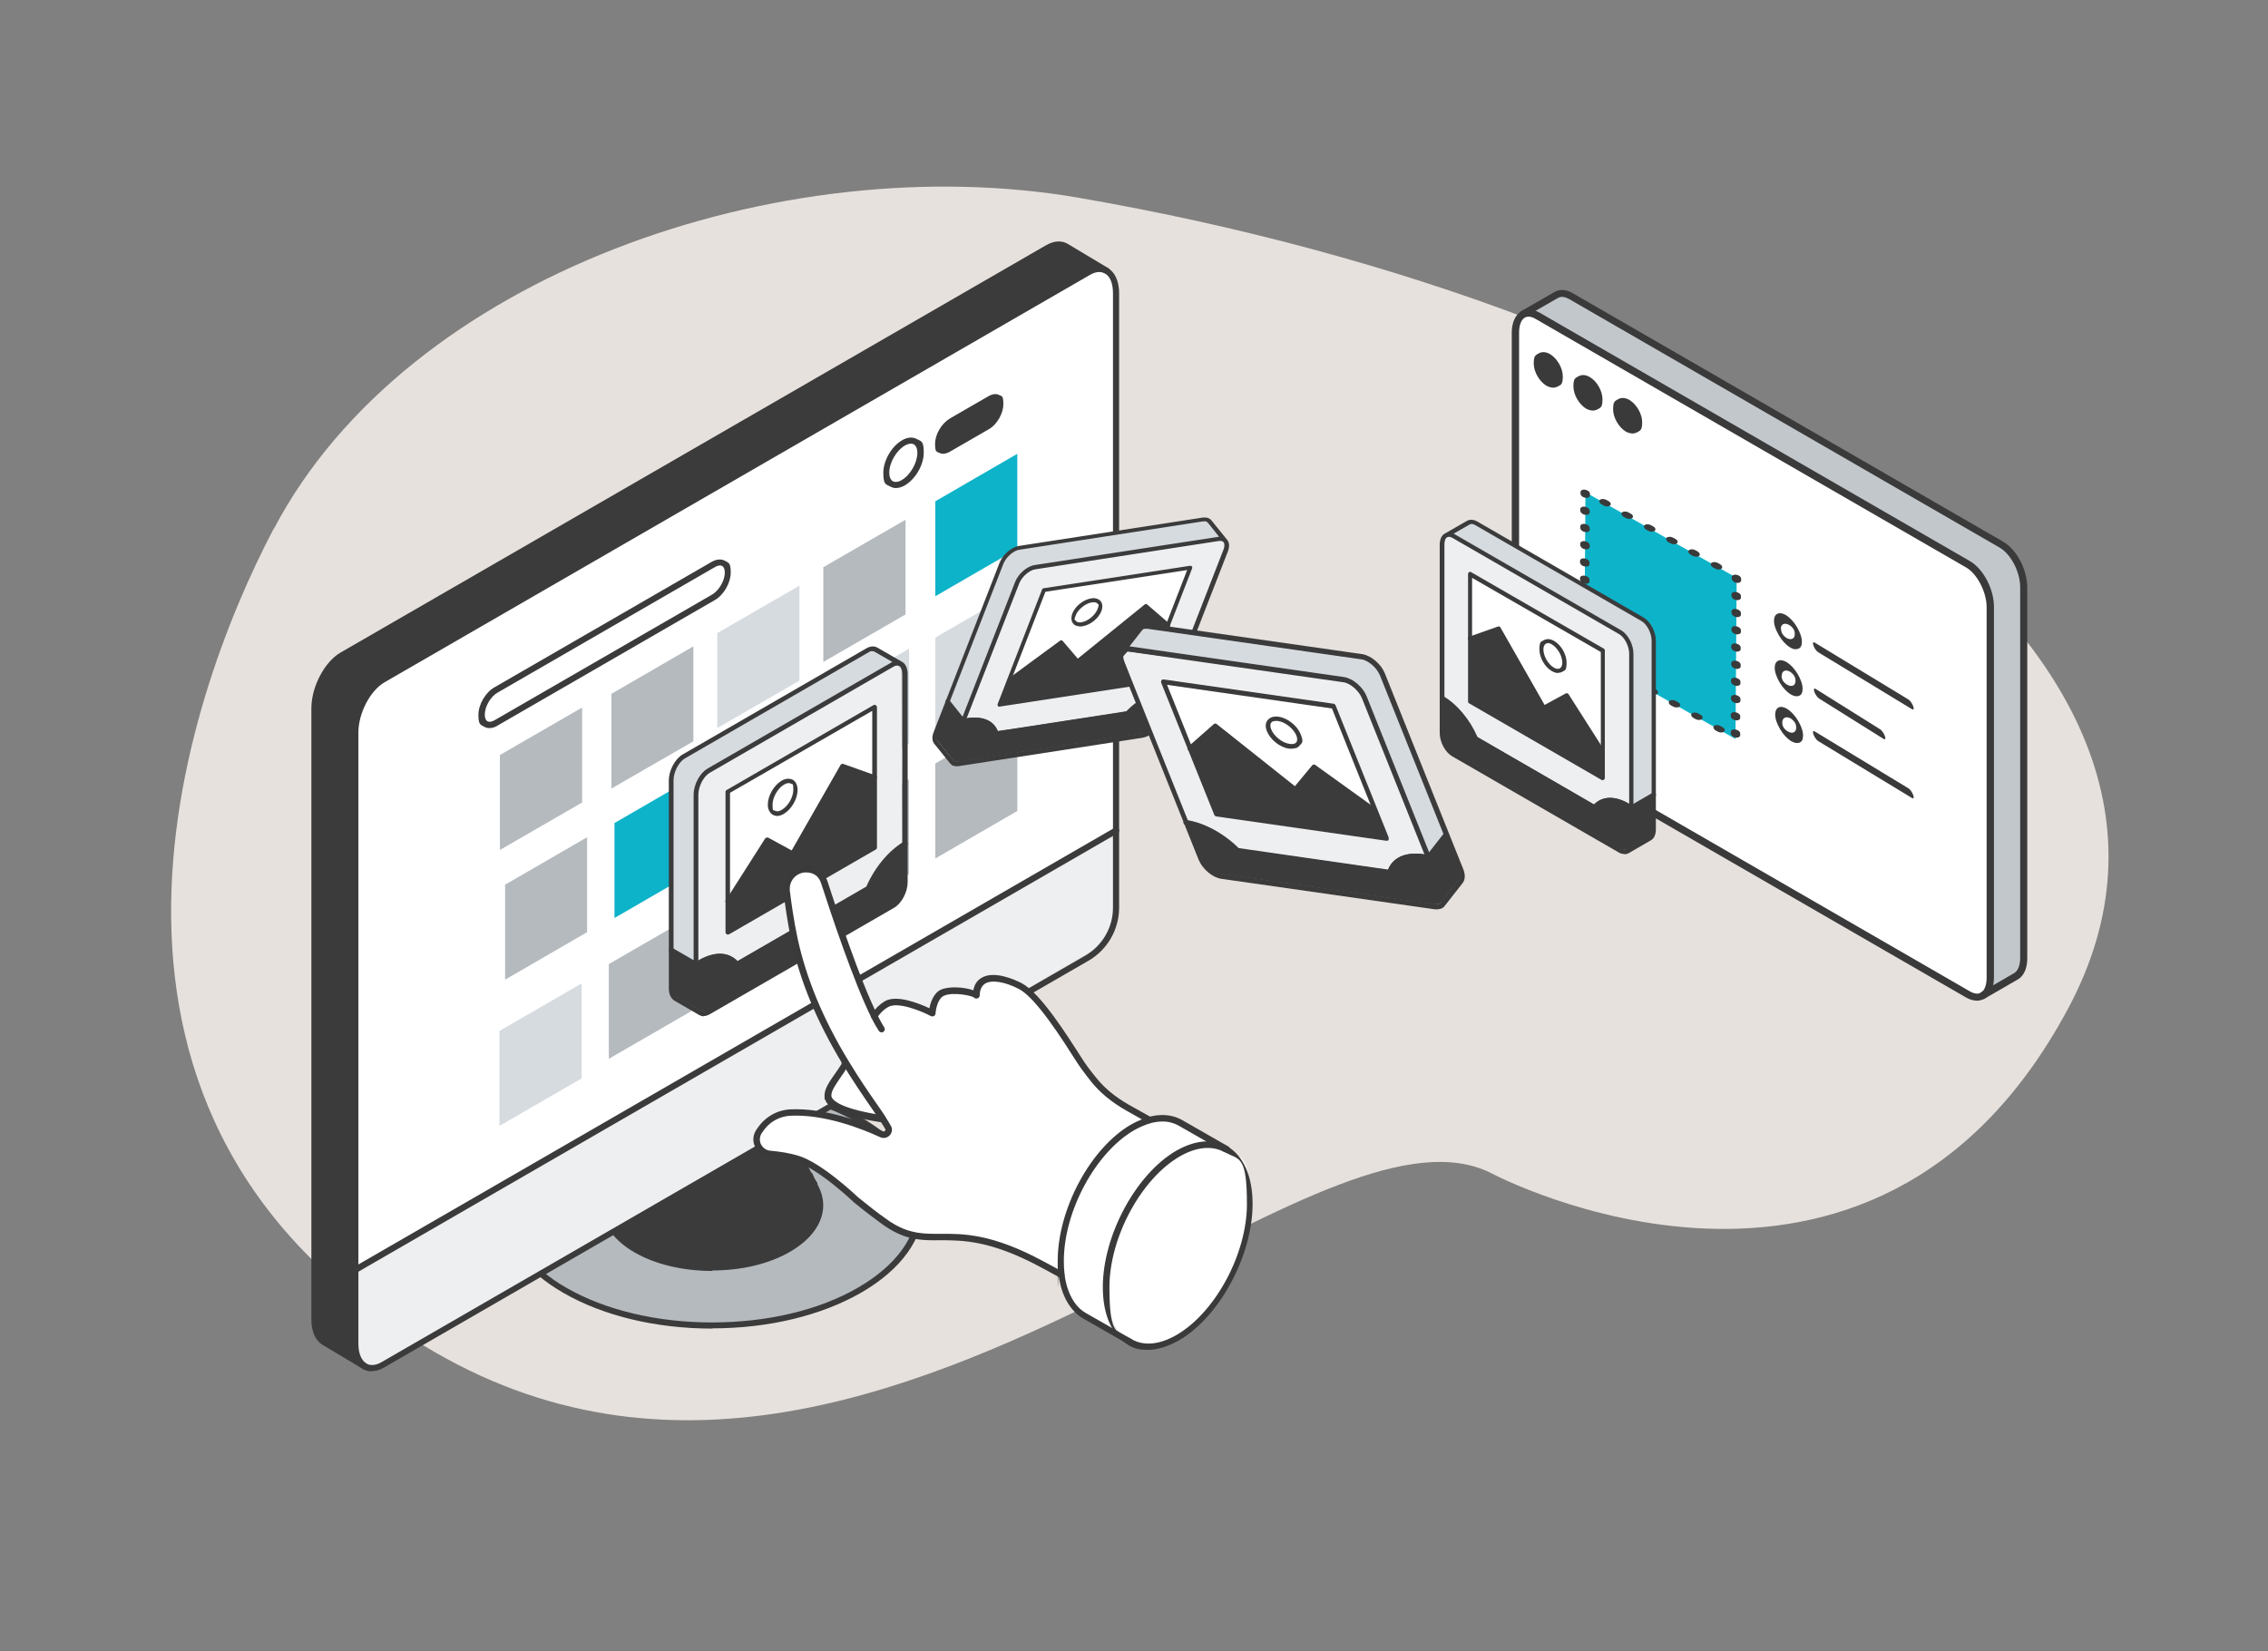 <?xml version="1.0" encoding="UTF-8"?>
<svg id="Ebene_1" data-name="Ebene 1" xmlns="http://www.w3.org/2000/svg" xmlns:xlink="http://www.w3.org/1999/xlink" version="1.1" viewBox="0 0 960 699">
  <rect x="0" y="0" width="960" height="699" fill="#808080" stroke="none"/>
  <defs>
    <style>
      .cls-1 {
        fill: #3b3b3b;
      }

      .cls-1, .cls-2, .cls-3, .cls-4, .cls-5, .cls-6, .cls-7, .cls-8, .cls-9, .cls-10 {
        stroke-width: 0px;
      }

      .cls-2 {
        fill: #0db3c9;
      }

      .cls-3 {
        fill: none;
      }

      .cls-4 {
        fill: #e7e1dd;
      }

      .cls-5 {
        fill: #c2c7cc;
      }

      .cls-6 {
        fill: #b5babf;
      }

      .cls-7 {
        fill: #3a3a3a;
      }

      .cls-11 {
        clip-path: url(#clippath-3);
      }

      .cls-12 {
        clip-path: url(#clippath-7);
      }

      .cls-13 {
        clip-path: url(#clippath-8);
      }

      .cls-8 {
        fill: #d6dbe0;
      }

      .cls-9 {
        fill: #eeeff1;
      }

      .cls-10 {
        fill: #fff;
      }
    </style>
    <clipPath id="clippath">
      <path class="cls-3" d="M612.2,226h0c-1.1.7-1.9,2.2-1.9,4.3v73.2c6.7,3.9,12.6,11.3,16,19.3l56.6,32.7c3.4-4.1,9.3-4.7,16-.8.5.3,1.1.6,1.6,1v-73.3c0-4-2.4-8.6-5.4-10.3l-79.5-45.9c-.8-.4-1.5-.6-2.1-.6s-.9.1-1.3.3h0Z"/>
    </clipPath>
    <clipPath id="clippath-1">
      <rect class="cls-3" x="1473.6" y="-173.4" width="146.8" height="158.3" transform="translate(305.8 833.9) rotate(-33.3)"/>
    </clipPath>
    <clipPath id="clippath-2">
      <rect class="cls-3" x="1401.1" y="-240.7" width="292" height="293" transform="translate(305.8 833.9) rotate(-33.3)"/>
    </clipPath>
    <clipPath id="clippath-3">
      <rect class="cls-3" x="131.8" y="102.2" width="572.7" height="495"/>
    </clipPath>
    <clipPath id="clippath-4">
      <path class="cls-3" d="M150.4,537.6v31.3c0,4.7,1.5,8,4,9.4,2.1,1.2,4.8,1.1,7.7-.6l298-172.1c7.6-4.4,12.3-12.5,12.3-21.3v-32.7l-322.1,186h.1Z"/>
    </clipPath>
    <clipPath id="clippath-5">
      <rect class="cls-3" x="1008.3" y="-93.6" width="390" height="347.9" transform="translate(91.4 547.3) rotate(-26.6)"/>
    </clipPath>
    <clipPath id="clippath-6">
      <rect class="cls-3" x="869.1" y="-249.6" width="668.3" height="659.9" transform="translate(91.4 547.3) rotate(-26.6)"/>
    </clipPath>
    <clipPath id="clippath-7">
      <rect class="cls-3" x="131.8" y="102.2" width="572.7" height="495"/>
    </clipPath>
    <clipPath id="clippath-8">
      <rect class="cls-3" x="131.8" y="102.2" width="572.7" height="495"/>
    </clipPath>
    <clipPath id="clippath-9">
      <path class="cls-3" d="M381.3,280.4h0c1.3.7,2.1,2.4,2.1,4.8v80.9c-7.4,4.3-13.9,12.5-17.7,21.3l-62.6,36.1c-3.7-4.5-10.3-5.2-17.7-.9-.6.3-1.2.7-1.8,1.1v-81c0-4.4,2.7-9.5,5.9-11.4l87.8-50.7c.8-.5,1.6-.7,2.3-.7s1,.1,1.5.4h.2Z"/>
    </clipPath>
    <clipPath id="clippath-10">
      <rect class="cls-3" x="1138.8" y="-113.4" width="174.9" height="162.2" transform="translate(580 1010.3) rotate(-56.7)"/>
    </clipPath>
    <clipPath id="clippath-11">
      <rect class="cls-3" x="1064.4" y="-193.6" width="323.7" height="322.7" transform="translate(580 1010.4) rotate(-56.7)"/>
    </clipPath>
    <clipPath id="clippath-12">
      <path class="cls-3" d="M518.8,228.4h0c.8,1,.9,2.6.2,4.6l-25.6,65.9c-7.4,1.1-15.3,5.7-21.1,11.8l-62.4,9.6c-1.6-4.9-6.7-7.5-14.1-6.3-.6,0-1.2.2-1.8.3l25.7-66c1.4-3.6,5.2-6.9,8.4-7.4l87.6-13.5c.8-.1,1.5,0,2.1.2.6.2.8.4,1.1.7h0Z"/>
    </clipPath>
    <clipPath id="clippath-13">
      <rect class="cls-3" x="1272.9" y="-184.1" width="152.9" height="141.8" transform="translate(316.6 762.5) rotate(-35.5)"/>
    </clipPath>
    <clipPath id="clippath-14">
      <rect class="cls-3" x="1207.8" y="-254.2" width="283" height="282" transform="translate(316.5 762.5) rotate(-35.5)"/>
    </clipPath>
    <clipPath id="clippath-15">
      <path class="cls-3" d="M474.8,275.1h0c-.9,1.2-1,3.1-.1,5.3l30.5,76.2c8.6,1.2,17.8,6.5,24.7,13.4l72.6,10.4c1.8-5.7,7.7-8.7,16.3-7.5.7,0,1.4.2,2.1.4l-30.6-76.3c-1.7-4.1-6.1-7.9-9.9-8.5l-101.8-14.6c-1-.1-1.8,0-2.5.2s-.9.5-1.2.9h0Z"/>
    </clipPath>
    <clipPath id="clippath-16">
      <rect class="cls-3" x="1357.1" y="-148.5" width="164.6" height="177.4" transform="translate(664.9 1155) rotate(-55.1)"/>
    </clipPath>
    <clipPath id="clippath-17">
      <rect class="cls-3" x="1275.8" y="-223.9" width="327.3" height="328.4" transform="translate(664.8 1155.1) rotate(-55.1)"/>
    </clipPath>
  </defs>
  <path class="cls-4" d="M115.8,223.9c-38.3,72.8-99.9,250.6,67.8,348.2,103.7,60.3,208.8,14.9,294.6-28.2,65.3-32.8,119.4-64.4,153.2-47.2,0,0,160.7,85.5,243.9-69.6,83.2-155-148.3-296.7-418.8-343.4-125.9-21.7-284.1,32.7-340.6,140.2"/>
  <g>
    <g>
      <path class="cls-10" d="M641.4,140.8c0-3.8,1.3-6.5,3.3-7.7h0c1.6-1,3.7-.8,6,.5l182.2,105.2c5.2,3,9.5,11.1,9.5,18.1v156.9c0,3.7-1.2,6.4-3.2,7.6h0c-1.7.9-3.8.9-6.2-.5l-182.2-105.2c-5.2-3-9.5-11.1-9.5-18.1v-156.9h.1ZM788.8,247.1c0-3-2.1-6.6-4.7-8.1-2.6-1.5-4.7-.3-4.7,2.7s2.1,6.6,4.7,8.1c2.6,1.5,4.7.3,4.7-2.7ZM805.7,256.9c0-3-2.1-6.6-4.7-8.1-2.6-1.5-4.7-.3-4.7,2.7s2.1,6.6,4.7,8.1c2.6,1.5,4.7.3,4.7-2.7h0ZM822.5,266.6c0-3-2.1-6.6-4.7-8.1-2.6-1.5-4.7-.3-4.7,2.7s2.1,6.6,4.7,8.1c2.6,1.5,4.7.3,4.7-2.7Z"/>
      <path class="cls-5" d="M658.7,125l-13.9,8c1.6-.9,3.7-.7,6,.6l182.2,105.2c5.2,3,9.5,11.1,9.5,18.1v156.9c0,3.7-1.2,6.4-3.2,7.6l14-8.1c2-1.2,3.3-3.8,3.3-7.7v-156.9c0-7-4.2-15.1-9.5-18.1l-182.2-105.2c-2.4-1.4-4.5-1.5-6.2-.5h0Z"/>
      <path class="cls-7" d="M649.7,153c0,3,2.1,6.6,4.7,8.1,2.6,1.5,4.7.3,4.7-2.7s-2.1-6.6-4.7-8.1c-2.6-1.5-4.7-.3-4.7,2.7Z"/>
      <path class="cls-7" d="M666.5,162.7c0,3,2.1,6.6,4.7,8.1,2.6,1.5,4.7.3,4.7-2.7s-2.1-6.6-4.7-8.1c-2.6-1.5-4.7-.3-4.7,2.7Z"/>
      <path class="cls-7" d="M683.4,172.4c0,3,2.1,6.6,4.7,8.1,2.6,1.5,4.7.3,4.7-2.7s-2.1-6.6-4.7-8.1c-2.6-1.5-4.7-.3-4.7,2.7Z"/>
      <polygon class="cls-10" points="772.2 223.5 772.2 256.4 827.5 279.5 829.2 250.5 772.2 223.5"/>
    </g>
    <g>
      <path class="cls-7" d="M839.4,422.9c.3,0,.5,0,.7-.2l14-8.1c2.6-1.5,4-4.7,4-9v-156.9c0-7.6-4.5-16.1-10.2-19.4l-182.2-105.2c-2.7-1.6-5.5-1.8-7.7-.5l-14.1,8.1c-.7.4-1,1.3-.5,2,.4.7,1.3,1,2,.5l14.1-8.1c1.6-.9,3.4-.2,4.7.5l182.2,105.2c4.8,2.8,8.7,10.3,8.7,16.8v156.9c0,3.1-.9,5.4-2.5,6.4l-14,8.1c-.7.4-1,1.3-.6,2,.3.5.8.8,1.3.8h0Z"/>
      <path class="cls-7" d="M832.3,422.3l-182.2-105.2c-5.7-3.3-10.2-11.8-10.2-19.4v-156.9c0-4.2,1.5-7.5,4-9,0,0,0,0,.2-.1,2.2-1.1,4.8-.9,7.5.6l182.2,105.2c5.7,3.3,10.2,11.8,10.2,19.4v156.9c0,4.1-1.4,7.3-3.8,8.8,0,0-.2.1-.3.2-1,.5-2,.8-3.1.8s-3-.4-4.5-1.3h0ZM838.5,420.2h0c1.5-.9,2.4-3.2,2.4-6.3v-156.9c0-6.4-4-14.1-8.7-16.8l-182.2-105.2c-1.2-.7-3-1.4-4.5-.6h0c-1.6.9-2.5,3.2-2.5,6.4v156.9c0,6.4,4,14.1,8.7,16.8l182.2,105.2c1.8,1,3.4,1.2,4.6.5h0ZM838.7,420.1h0Z"/>
      <path class="cls-7" d="M654.6,163.3c-3-1.8-5.4-5.9-5.4-9.4s.8-3.5,2.1-4.3,3.1-.7,4.8.3c3,1.8,5.4,5.9,5.4,9.4s-.7,3.5-2.1,4.3c-.6.3-1.3.5-2,.5s-1.9-.3-2.8-.8ZM652.8,152.2c-.4.2-.6.9-.6,1.7,0,2.5,1.8,5.6,3.9,6.8.7.4,1.4.5,1.8.3.4-.2.6-.9.6-1.7,0-2.5-1.8-5.6-3.9-6.8-.5-.3-1-.4-1.3-.4s-.3,0-.5.1h0Z"/>
      <path class="cls-7" d="M671.4,173c-3-1.8-5.4-5.9-5.4-9.4s.8-3.5,2.1-4.3c1.4-.8,3.1-.7,4.8.3,3,1.7,5.4,5.9,5.4,9.4s-.8,3.5-2.1,4.3c-.6.3-1.3.5-2,.5s-1.9-.3-2.8-.8ZM669.6,161.9c-.4.2-.6.9-.6,1.7,0,2.5,1.8,5.6,3.9,6.8.7.4,1.4.6,1.8.3.4-.2.6-.9.6-1.7,0-2.5-1.8-5.6-3.9-6.8-.5-.3-1-.4-1.3-.4s-.3,0-.5.1h0Z"/>
      <path class="cls-7" d="M688.2,182.7c-3-1.8-5.4-5.9-5.4-9.4s.8-3.5,2.1-4.3,3.1-.7,4.8.3c3,1.8,5.4,5.9,5.4,9.4s-.8,3.5-2.1,4.3c-.6.3-1.3.5-2,.5s-1.9-.3-2.9-.8h.1ZM686.4,171.6c-.4.2-.6.9-.6,1.7,0,2.5,1.8,5.6,3.9,6.8.7.4,1.4.5,1.8.3.4-.2.6-.9.6-1.7,0-2.5-1.8-5.6-3.9-6.8-.5-.3-1-.4-1.3-.4s-.3,0-.5.1h0Z"/>
    </g>
  </g>
  <g>
    <path class="cls-7" d="M757.6,274c-1.6-1-3.3-2.8-4.6-5s-2.1-4.4-2.1-6.2c0-3.1,2.2-4.1,5.1-2.4,1.6,1,3.3,2.8,4.6,5s2.1,4.4,2.1,6.2-.5,2.6-1.5,3-2.2.3-3.6-.6ZM753.9,266.3c0,.7.2,1.5.6,2.1.4.6,1,1.2,1.6,1.6,2,1.2,3.7.4,3.6-1.7,0-.7-.2-1.5-.6-2.1-.4-.6-1-1.2-1.7-1.6-2-1.2-3.7-.4-3.6,1.7h.1Z"/>
    <path class="cls-7" d="M757.9,293.9c-1.6-1-3.3-2.8-4.6-5s-2.1-4.4-2.1-6.2c0-3.1,2.2-4.1,5.1-2.4,1.6,1,3.3,2.8,4.6,5s2.1,4.4,2.1,6.2-.5,2.6-1.4,3-2.2.3-3.7-.6h0ZM754.1,286.1c0,.7.2,1.5.6,2.1.4.6,1,1.2,1.7,1.6,2,1.2,3.7.4,3.6-1.7,0-.7-.2-1.5-.6-2.1-.4-.6-1-1.2-1.6-1.6-2-1.2-3.7-.4-3.6,1.7h-.1Z"/>
    <path class="cls-7" d="M758.1,313.7c-1.6-1-3.3-2.8-4.6-5s-2.1-4.4-2.1-6.2c0-3.1,2.2-4.2,5.1-2.4,1.6,1,3.3,2.8,4.6,5s2.1,4.4,2.1,6.2-.5,2.6-1.4,3-2.2.3-3.7-.6h0ZM754.4,305.9c0,.7.2,1.5.6,2.1s1,1.2,1.7,1.6c2,1.2,3.7.4,3.6-1.7,0-.7-.2-1.5-.6-2.1s-1-1.2-1.6-1.6c-1-.6-1.9-.7-2.6-.4s-1.1,1-1.1,2.1h0ZM757.2,302.2h0Z"/>
    <path class="cls-7" d="M809.8,300.3c.3-.1.3-.6,0-1.4-.4-1.1-1.3-2.4-2-2.8l-39.7-24.1c-.7-.4-.9.1-.5,1.3.4,1.1,1.3,2.4,2,2.8l39.7,24.1c.2.1.4.2.5.1Z"/>
    <path class="cls-7" d="M797.8,312.9c.3-.1.3-.6,0-1.4-.4-1.1-1.3-2.4-2-2.8l-27.3-17.1c-.7-.4-.9.1-.5,1.3.4,1.1,1.3,2.4,2,2.8l27.3,17.1c.2.1.4.2.5.1Z"/>
    <path class="cls-7" d="M809.8,337.9c.3-.1.3-.6,0-1.4-.4-1.1-1.3-2.4-2-2.8l-39.7-24.1c-.7-.4-.9.1-.5,1.3.4,1.1,1.3,2.4,2,2.8l39.7,24.1c.2.1.4.2.5.1Z"/>
  </g>
  <g>
    <polygon class="cls-2" points="734.6 312.8 670.6 276.6 671.1 208.4 735.1 244.6 734.6 312.8"/>
    <path class="cls-7" d="M668.9,276.6c-.3-.5-.4-1,0-1.3h0c-.2-.2-.3-.5-.3-.8v-.7c0-.7.9-1.2,2-1s2,.9,2,1.7v.7c0,.2,0,.4-.2.6h0c1,.6,1.3,1.5.7,2s-1.8.5-2.7,0l-.9-.5c-.3-.2-.6-.4-.7-.6h0ZM678.3,282c-.3-.5-.4-1,0-1.3.6-.5,1.8-.5,2.7,0l.9.5c1,.5,1.3,1.4.7,1.9s-1.8.5-2.7,0l-.9-.5c-.3-.2-.6-.4-.7-.6ZM668.9,267.9c-.2-.2-.3-.5-.3-.7v-.7c0-.7.9-1.2,2-1s2,.9,2,1.7v.7c0,.7-.9,1.2-2,1-.7-.1-1.4-.5-1.7-1ZM687.8,287.3c-.3-.5-.4-1,0-1.3.6-.5,1.8-.5,2.7,0l.9.5c1,.5,1.3,1.4.7,1.9s-1.8.5-2.7,0l-.9-.5c-.3-.2-.6-.4-.7-.6ZM669,260.6c-.2-.2-.3-.5-.3-.7v-.7c0-.7.9-1.2,2-1s2,.9,2,1.7v.7c0,.7-.9,1.2-2,1-.7-.1-1.4-.5-1.7-1ZM697.2,292.6c-.3-.5-.4-1,0-1.3.6-.5,1.8-.5,2.7,0l.9.5c1,.5,1.3,1.4.7,1.9s-1.8.5-2.7,0l-.9-.5c-.3-.2-.6-.4-.7-.6ZM669,253.3c-.2-.2-.3-.5-.3-.7v-.7c0-.7.9-1.2,2-1s2,.9,2,1.7v.7c0,.7-.9,1.2-2,1-.7-.1-1.4-.5-1.7-1ZM706.6,298c-.3-.5-.4-1,0-1.3.6-.5,1.8-.5,2.7,0l.9.5c1,.5,1.3,1.4.7,1.9s-1.8.5-2.7,0l-.9-.5c-.3-.2-.6-.4-.7-.6ZM669.1,246.1c-.2-.2-.3-.5-.3-.7v-.7c0-.7.9-1.2,2-1s2,.9,2,1.7v.7c0,.7-.9,1.2-2,1-.7-.1-1.4-.5-1.7-1ZM716.1,303.3c-.3-.5-.4-1,0-1.3.6-.5,1.8-.5,2.7,0l.9.5c1,.5,1.3,1.4.7,1.9s-1.8.5-2.7,0l-.9-.5c-.3-.2-.6-.4-.7-.6ZM669.1,238.8c-.2-.2-.3-.5-.3-.7v-.7c0-.7.9-1.2,2-1s2,.9,2,1.7v.7c0,.7-.9,1.2-2,1-.7-.1-1.4-.5-1.7-1ZM725.5,308.6c-.3-.5-.4-1,0-1.3.6-.5,1.8-.5,2.7,0l.9.5c.9.5,1.3,1.4.7,1.9s-1.8.5-2.7,0l-.9-.5c-.3-.2-.6-.4-.7-.6ZM669.2,231.5c-.2-.2-.3-.5-.3-.7v-.7c0-.7.9-1.2,2-1s2,.9,2,1.7v.7c0,.7-.9,1.2-2,1-.7-.1-1.4-.5-1.7-1ZM732.9,311.2c-.2-.2-.3-.5-.3-.7v-.7c0-.7.9-1.2,2-1s2,.9,2,1.7v.7c0,.7-.9,1.2-2,1-.7-.1-1.4-.5-1.7-1ZM669.2,224.2c-.2-.2-.3-.5-.3-.7v-.7c0-.7.9-1.2,2-1s2,.9,2,1.7v.7c0,.7-.9,1.2-2,1-.7-.1-1.4-.5-1.7-1ZM732.9,303.9c-.2-.2-.3-.5-.3-.7v-.7c0-.7.9-1.2,2-1s2,.9,2,1.7v.7c0,.7-.9,1.2-2,1-.7-.1-1.4-.5-1.7-1ZM669.2,216.9c-.2-.2-.3-.5-.3-.7v-.7c0-.7.9-1.2,2-1s2,.9,2,1.7v.7c0,.7-.9,1.2-2,1-.7-.1-1.4-.5-1.7-1ZM733,296.6c-.2-.2-.3-.5-.3-.7v-.7c0-.7.9-1.2,2-1s2,.9,2,1.7v.7c0,.7-.9,1.2-2,1-.7-.1-1.4-.5-1.7-1ZM669.3,209.7c-.2-.2-.3-.5-.3-.7v-.7c0-.7.9-1.2,2-1s2,.9,2,1.7v.7c0,.7-.9,1.2-2,1-.7-.1-1.4-.5-1.7-1ZM733,289.3c-.2-.2-.3-.5-.3-.7v-.7c0-.7.9-1.2,2-1s2,.9,2,1.7v.7c0,.7-.9,1.2-2,1-.7-.1-1.4-.5-1.7-1ZM677.2,212.9c-.3-.5-.4-1,0-1.3.6-.5,1.8-.5,2.7,0l.9.5c1,.5,1.3,1.4.7,1.9s-1.8.5-2.7,0l-.9-.5c-.3-.2-.6-.4-.7-.6h0ZM733.1,282.1c-.2-.2-.3-.5-.3-.7v-.7c0-.7.9-1.2,2-1s2,.9,2,1.7v.7c0,.7-.9,1.2-2,1-.7-.1-1.4-.5-1.7-1ZM686.6,218.2c-.3-.5-.4-1,0-1.3.6-.5,1.8-.5,2.7,0l.9.5c1,.5,1.3,1.4.7,1.9s-1.8.5-2.7,0l-.9-.5c-.3-.2-.6-.4-.7-.6h0ZM733.1,274.8c-.2-.2-.3-.5-.3-.7v-.7c0-.7.9-1.2,2-1s2,.9,2,1.7v.7c0,.7-.9,1.2-2,1-.7-.1-1.4-.5-1.7-1ZM696.1,223.6c-.3-.5-.4-1,0-1.3.6-.5,1.8-.5,2.7,0l.9.5c1,.5,1.3,1.4.7,1.9s-1.8.5-2.7,0l-.9-.5c-.3-.2-.6-.4-.7-.6h0ZM733.2,267.5c-.2-.2-.3-.5-.3-.7v-.7c0-.7.9-1.2,2-1s2,.9,2,1.7v.7c0,.7-.9,1.2-2,1-.7-.1-1.4-.5-1.7-1ZM705.5,228.9c-.3-.5-.4-1,0-1.3.6-.5,1.8-.5,2.7,0l.9.5c1,.5,1.3,1.4.7,1.9s-1.8.5-2.7,0l-.9-.5c-.3-.2-.6-.4-.7-.6h0ZM733.2,260.2c-.2-.2-.3-.5-.3-.7v-.7c0-.7.9-1.2,2-1s2,.9,2,1.7v.7c0,.7-.9,1.2-2,1-.7-.1-1.4-.5-1.7-1ZM714.9,234.2c-.3-.5-.4-1,0-1.3.6-.5,1.8-.5,2.7,0l.9.5c.9.5,1.3,1.4.7,1.9s-1.8.5-2.7,0l-.9-.5c-.3-.2-.6-.4-.7-.6h0ZM733.2,253c-.2-.2-.3-.5-.3-.7v-.7c0-.7.9-1.2,2-1s2,.9,2,1.7v.7c0,.7-.9,1.2-2,1-.7-.1-1.4-.5-1.7-1ZM724.4,239.6c-.3-.5-.4-1,0-1.3.6-.5,1.8-.5,2.7,0l.9.5c.9.5,1.3,1.4.7,1.9s-1.8.5-2.7,0l-.9-.5c-.3-.2-.6-.4-.7-.6h0ZM733.3,245.7c-.2-.2-.3-.5-.3-.7v-.7c0-.7.9-1.2,2-1s2,.9,2,1.7v.7c0,.7-.9,1.2-2,1-.7-.1-1.4-.5-1.7-1Z"/>
  </g>
  <g id="_3d_BILD" data-name=" 3d BILD">
    <polygon class="cls-9" points="690.1 272.1 687.8 269 613.5 225.6 610.3 230.3 611.4 310.1 618.4 318.8 680.5 345.4 690.4 342.8 690.1 272.1"/>
    <path class="cls-1" d="M610.4,294.6v14.7c0,3.5,2.1,7.6,4.8,9.1l70.5,40.7c1.2.7,2.3.7,3.1.3l9.5-5.5c1-.6,1.7-1.9,1.7-3.9v-14.6l-9.5,5.5c-.5-.3-.9-.6-1.4-.9-5.9-3.4-11.2-2.9-14.2.7l-50.2-29c-3-7.1-8.2-13.7-14.2-17.1"/>
    <path class="cls-8" d="M621.6,221.2l-9.5,5.5c.8-.4,1.9-.4,3.1.3l70.5,40.7c2.6,1.5,4.8,5.6,4.8,9.1v65l9.5-5.5v-65c0-3.5-2.1-7.6-4.8-9.1l-70.5-40.7c-1.2-.7-2.3-.7-3.1-.3"/>
    <path class="cls-1" d="M690.5,342.8c.2,0,.3,0,.5-.1l9.5-5.5c.5-.3.6-.8.3-1.3s-.8-.6-1.3-.3l-9,5.2c-.3-.2-.7-.4-1-.6-5.9-3.4-11.4-3.2-14.8.3l-49.3-28.5c-3.2-7.4-8.6-13.9-14.5-17.3-.5-.3-1-.1-1.3.3-.3.5,0,1,.3,1.3,5.6,3.2,10.7,9.4,13.8,16.6,0,.2.2.3.4.5l50.2,29c.4.2.9.1,1.2-.2,2.8-3.4,7.7-3.6,13-.5.5.3.9.5,1.4.9.2.1.3.2.5.2"/>
    <path class="cls-1" d="M622.9,221.8c.5,0,1,.2,1.4.4l70.5,40.7c2.3,1.3,4.3,5.1,4.3,8.3v79.7c0,1.5-.4,2.6-1.2,3l-9.5,5.5c-.7.4-1.6,0-2.2-.3l-70.5-40.7c-2.3-1.3-4.3-5.1-4.3-8.3v-79.7c0-1.5.4-2.6,1.2-3,.6-.3,1.4-.2,2.2.3l70.5,40.7c2.3,1.3,4.3,5.1,4.3,8.3v65c0,.5.4.9.9.9s.9-.4.9-.9v-65c0-3.9-2.3-8.2-5.2-9.9,0,0-70.7-40.8-70.9-40.9l6.8-3.9c.2-.1.5-.2.8-.2M687.6,361.6c.6,0,1.2-.1,1.7-.4l9.5-5.5c1.4-.8,2.1-2.5,2.1-4.7v-79.7c0-3.9-2.3-8.2-5.2-9.9l-70.5-40.7c-1.5-.8-2.9-.9-4.1-.3l-9.6,5.5c-1.3.7-2.1,2.5-2.1,4.6v79.7c0,3.9,2.3,8.2,5.2,9.9l70.5,40.7c.8.5,1.6.7,2.4.7"/>
    <g>
      <path class="cls-10" d="M662.2,280.6c0-3.1-2.2-6.9-4.8-8.4-2.7-1.6-4.9-.3-4.9,2.8s2.2,6.9,4.9,8.4,4.8.3,4.8-2.8M678.4,275.6v42.2l-15.1-23.7-9.7,5.3-19.1-33.5-12.2,4.3v-27.1l56.2,32.4h-.1Z"/>
      <path class="cls-10" d="M657.3,272.1c2.7,1.5,4.8,5.3,4.8,8.4s-2.2,4.4-4.8,2.8c-2.7-1.6-4.9-5.3-4.9-8.4s2.2-4.4,4.9-2.8"/>
      <path class="cls-1" d="M623.1,296.5l54.5,31.4v-51.9l-54.5-31.4v51.9ZM678.4,330.3c0,0-.3,0-.4-.1l-56.2-32.5c-.3-.2-.4-.4-.4-.8v-53.9c0-.3.2-.6.4-.8.3-.2.6-.2.9,0l56.2,32.4c.3.2.4.4.4.8v53.9c0,.3-.2.6-.4.8,0,0-.3.1-.4.1"/>
      <path class="cls-1" d="M678.4,318.7c-.3,0-.6-.1-.7-.4l-14.7-23-9,4.9c-.4.2-.9,0-1.2-.3l-18.8-32.9-11.5,4.1c-.5.2-.9,0-1.1-.5-.2-.5,0-.9.5-1.1l12.2-4.3c.4-.1.8,0,1,.4l18.7,32.8,9-4.9c.4-.2.9,0,1.1.3l15.1,23.7c.3.4,0,.9-.3,1.2,0,0-.3.1-.5.1"/>
      <path class="cls-1" d="M655.1,272.3c-.3,0-.6,0-.8.2-.6.4-1,1.2-1,2.4,0,2.8,2,6.3,4.4,7.7,1,.6,1.9.7,2.6.3.6-.4,1-1.2,1-2.4,0-2.8-2-6.3-4.4-7.7-.6-.4-1.2-.6-1.7-.6M659.5,284.9c-.8,0-1.7-.3-2.6-.8-3-1.7-5.3-5.7-5.3-9.2s.7-3.2,1.9-3.9c1.2-.7,2.7-.6,4.3.3,3,1.7,5.3,5.7,5.3,9.2s-.7,3.2-1.9,3.9c-.5.3-1.1.4-1.7.4"/>
      <polygon class="cls-1" points="678.4 317.8 678.4 329.4 622.2 296.9 622.2 270.1 634.4 265.8 653.6 299.3 663.3 294 678.4 317.8"/>
    </g>
  </g>
  <g id="PC">
    <path class="cls-9" d="M150.5,554.8c0-11.5-7.5-12.1,11.7-22.5l297.8-171.9c2.8-1.7,8.5-6.6,10.5-5.5,2.6,1.3,1.2-2.8,1.2,14.3v15.4s-2.9,14-2.9,14l-311.2,181.5-7-4.9v-20.7"/>
    <g class="cls-11">
      <path class="cls-1" d="M451.2,104.3c-2.1-1.2-4.8-1.1-7.7.6l-298.6,172.4c-6.5,3.7-11.7,13.8-11.7,22.4v258.8c0,4.7,1.5,8,4,9.5l17.2,10.3h0c-2.5-1.5-4-4.8-4-9.5v-258.8c0-8.7,5.2-18.7,11.7-22.4L460.7,115.2c2.9-1.7,5.5-1.8,7.5-.7l-17-10.2Z"/>
    </g>
    <g class="cls-12">
      <g>
        <path class="cls-10" d="M150.4,310.1v227.5l322.1-186V124.1c0-4.8-1.6-8.2-4.2-9.6-2-1.1-4.7-1-7.5.7l-298.6,172.4c-6.5,3.7-11.7,13.8-11.7,22.4"/>
        <path class="cls-6" d="M344.5,501.1c0,.1.1.2.2.3l.6,1.1c4.7,9,.9,19.2-11.4,26.3-8.9,5.1-20.6,7.7-32.3,7.7s-23.4-2.6-32.3-7.7c-3.9-2.3-7-4.8-9.1-7.6l-31,17.9c3,2.5,6.3,4.8,10.1,7,17.2,9.9,39.8,14.9,62.3,14.9s45.1-5,62.3-14.9c34.4-19.9,34.4-52.1,0-72-3.8-2.2-7.9-4.1-12.1-5.9l-18.7,10.8,11.5,22h-.1Z"/>
        <path class="cls-1" d="M333,479.1l-72.9,42.1c2.2,2.7,5.2,5.3,9.1,7.6,8.9,5.1,20.6,7.7,32.3,7.7s23.4-2.6,32.3-7.7c12.3-7.1,16.1-17.3,11.4-26.3l-12.2-23.4h0Z"/>
        <path class="cls-1" d="M401.9,177.3c-3.3,1.9-6.1,6.6-6.1,10.5s.7,3.3,1.8,3.9c1.1.6,2.6.5,4.3-.4l16.8-9.7c3.3-1.9,6-6.6,6-10.5s-.7-3.3-1.8-3.9c-1.1-.6-2.6-.5-4.3.4l-16.8,9.7h.1Z"/>
        <path class="cls-10" d="M344.5,501.1l.2.3s-.1-.2-.2-.3"/>
      </g>
    </g>
    <polygon class="cls-6" points="395.9 323.2 395.9 363.4 430.6 343.3 430.6 303.1 395.9 323.2"/>
    <polygon class="cls-8" points="395.9 269.9 395.9 310.1 430.6 290 430.6 249.8 395.9 269.9"/>
    <polygon class="cls-2" points="395.9 212.2 395.9 252.4 430.6 232.3 430.6 192.1 395.9 212.2"/>
    <polygon class="cls-6" points="348.5 240.1 348.5 280.2 383.3 260.1 383.3 220 348.5 240.1"/>
    <polygon class="cls-8" points="350 294.7 350 334.9 384.8 314.8 384.8 274.6 350 294.7"/>
    <polygon class="cls-6" points="349.9 350 349.9 390.1 384.7 370 384.7 329.9 349.9 350"/>
    <polygon class="cls-6" points="306.6 319.6 306.6 359.8 341.4 339.7 341.4 299.5 306.6 319.6"/>
    <polygon class="cls-8" points="306.5 377.1 306.5 417.3 341.3 397.2 341.3 357 306.5 377.1"/>
    <polygon class="cls-2" points="260.1 348.4 260.1 388.6 294.8 368.5 294.8 328.3 260.1 348.4"/>
    <polygon class="cls-6" points="257.7 408.1 257.7 448.2 292.5 428.1 292.5 388 257.7 408.1"/>
    <polygon class="cls-6" points="213.8 374.5 213.8 414.7 248.5 394.6 248.5 354.4 213.8 374.5"/>
    <polygon class="cls-8" points="211.4 436.4 211.4 476.6 246.2 456.5 246.2 416.3 211.4 436.4"/>
    <polygon class="cls-8" points="303.6 268 303.6 308.2 338.4 288.1 338.4 247.9 303.6 268"/>
    <polygon class="cls-6" points="258.8 293.7 258.8 333.8 293.5 313.8 293.5 273.6 258.8 293.7"/>
    <polygon class="cls-6" points="211.6 319.6 211.6 359.8 246.4 339.7 246.4 299.5 211.6 319.6"/>
    <g class="cls-13">
      <g>
        <path class="cls-1" d="M351.1,467.1l-189.6,109.5c-2.4,1.4-4.7,1.6-6.4.6-2.1-1.3-3.4-4.3-3.4-8.3v-258.8c0-8.2,5-17.8,11.1-21.3L461.3,116.4c2.4-1.4,4.5-1.6,6.3-.7,2.3,1.2,3.5,4.3,3.5,8.4v260.2c0,8.3-4.5,16-11.7,20.2l-108.4,62.6h.1ZM157.4,580.4c1.7,0,3.5-.5,5.3-1.6l298-172.1c8-4.6,13-13.2,13-22.5V124.1c0-5.1-1.8-9-4.9-10.7-2.5-1.4-5.6-1.1-8.8.7l-298.6,172.4c-6.8,3.9-12.4,14.5-12.4,23.6v258.8c0,5,1.7,8.8,4.6,10.6,1.1.7,2.4,1,3.7,1"/>
        <path class="cls-1" d="M150.4,538.9c.2,0,.4,0,.6-.2l322.1-186c.6-.4.8-1.2.5-1.8-.4-.6-1.2-.8-1.8-.5l-322.1,186c-.6.4-.8,1.2-.5,1.8.2.4.7.6,1.1.6"/>
        <path class="cls-1" d="M154.3,579.6c.4,0,.9-.2,1.1-.6.4-.6.2-1.4-.4-1.8l-17.2-10.3c-2.1-1.3-3.4-4.3-3.4-8.3v-258.8c0-8.2,5-17.8,11.1-21.3L444.1,106c2.4-1.4,4.7-1.6,6.4-.6l17.3,10.4c.6.3,1.4,0,1.8-.5.3-.6.1-1.4-.5-1.8l-17.2-10.3c-2.6-1.5-5.8-1.3-9.1.6l-298.6,172.4c-6.8,3.9-12.4,14.5-12.4,23.6v258.8c0,5,1.7,8.8,4.6,10.6l17.2,10.3c.2,0,.4.2.7.2"/>
        <path class="cls-1" d="M344.7,502.6c.3,0,.5,0,.8-.3.6-.4.7-1.2.3-1.8-.3-.7-1-1-1.7-.7s-1,1-.7,1.7c0,.2.2.4.3.6.3.3.6.5,1,.5"/>
        <path class="cls-1" d="M343,499.3c.2,0,.5,0,.7-.2.6-.4.7-1.1.4-1.7-.2-.5-.7-.9-1.2-.9s-1.3.6-1.3,1.3,0,.3,0,.5h0c0,.1,0,.3.1.4.2.4.7.6,1.1.6"/>
        <path class="cls-1" d="M343.9,497h0ZM342.9,497.5l.7-.4-.7.4ZM344.5,502.4c.2,0,.4,0,.6-.1.6-.3.9-1.1.6-1.7-.4-.7-1.4-2.8-1.5-2.9,0,0,0-.2-.1-.3h0c0-.2-.1-.2-.1-.3-.2-.6-.9-.9-1.5-.8s-1,.7-1,1.3.1.6.2.7h0v.3c.1,0,.1.1.2.2,0,.1.1.2.2.4h0c.2.4.9,1.8,1.3,2.5.2.5.7.7,1.2.7"/>
        <path class="cls-1" d="M342.7,498.8c.3,0,.7-.1.9-.4.5-.5.5-1.2.1-1.7-.4-.6-1.1-.8-1.7-.5s-.9,1.1-.6,1.7h0c0,.2.2.3.3.4.3.3.6.4.9.4"/>
        <path class="cls-1" d="M301.5,537.8c12.4,0,24.1-2.8,32.9-7.9,12.6-7.3,17.2-18,11.9-28l-12.2-23.4c-.3-.6-1.1-.9-1.8-.5-.6.3-.9,1.1-.5,1.8l12.2,23.4c4.5,8.7.3,18.1-10.9,24.6-8.4,4.9-19.7,7.5-31.6,7.5s-23.2-2.7-31.7-7.5c-3.7-2.1-6.6-4.6-8.8-7.2-.4-.6-1.3-.6-1.8-.2-.6.4-.6,1.3-.2,1.8,2.4,2.9,5.5,5.6,9.5,7.9,8.8,5.1,20.5,7.9,33,7.9"/>
        <path class="cls-1" d="M301.5,562.3c23.8,0,46.1-5.4,63-15.1,17.1-9.9,26.5-23,26.5-37.1s-9.4-27.3-26.5-37.1c-3.8-2.2-7.9-4.2-12.3-5.9-.7-.3-1.4,0-1.7.7-.3.7,0,1.4.7,1.7,4.2,1.7,8.2,3.6,11.9,5.8,16.2,9.4,25.2,21.8,25.2,34.9s-8.9,25.5-25.2,34.9c-16.4,9.5-38.4,14.7-61.7,14.7s-45.2-5.2-61.7-14.7c-3.7-2.1-7-4.4-9.9-6.9-.6-.5-1.4-.4-1.8.2-.5.6-.4,1.4.2,1.8,3,2.5,6.5,4.9,10.3,7.1,16.8,9.7,39.2,15.1,63,15.1"/>
        <path class="cls-1" d="M385.6,187.8c.5,0,.9.1,1.2.3.9.5,1.5,1.8,1.5,3.6,0,4.2-3,9.4-6.6,11.5-1.5.9-2.9,1-3.8.5s-1.5-1.9-1.5-3.6c0-4.2,3-9.4,6.6-11.5.9-.5,1.8-.8,2.6-.8M379.2,206.6c1.2,0,2.5-.4,3.9-1.2,4.4-2.6,7.9-8.6,7.9-13.7s-1-4.8-2.8-5.8-4.1-.9-6.4.5c-4.4,2.5-7.9,8.6-7.9,13.7s1,4.8,2.8,5.8c.8.4,1.6.7,2.5.7"/>
        <path class="cls-1" d="M209.3,304.9c-1.2.7-2.3.8-3,.4s-1.1-1.4-1.1-2.8c0-3.4,2.5-7.7,5.4-9.3l92.1-53.2c1.2-.7,2.3-.8,3-.4.7.4,1.1,1.4,1.1,2.8,0,3.4-2.5,7.6-5.4,9.3l-92.1,53.2h0ZM207.2,308.2c1.1,0,2.2-.3,3.3-1l92.1-53.2c3.8-2.2,6.7-7.3,6.7-11.6s-.9-4.1-2.4-5c-1.6-.9-3.6-.7-5.6.4l-92.1,53.2c-3.8,2.2-6.7,7.3-6.7,11.6s.9,4.1,2.4,5c.7.4,1.4.6,2.2.6"/>
      </g>
    </g>
  </g>
  <g id="_3d_BILD-2" data-name=" 3d BILD-2">
    <polygon class="cls-9" points="381.3 283.4 378.9 280.2 300.1 326.7 294.6 333.7 294.7 413.3 303.5 419.2 372.6 379.4 382.2 364.1 381.3 283.4"/>
    <path class="cls-1" d="M383.2,356.1v16.3c0,3.9-2.4,8.4-5.3,10.1l-77.9,45c-1.3.8-2.5.8-3.4.3l-10.5-6.1c-1.1-.6-1.8-2.1-1.8-4.3v-16.2l10.5,6.1c.5-.4,1-.7,1.6-1,6.6-3.8,12.3-3.2,15.7.8l55.5-32.1c3.3-7.8,9.1-15.1,15.7-18.9"/>
    <path class="cls-8" d="M370.8,275l10.5,6c-.9-.5-2.1-.4-3.4.3l-77.9,45c-2.9,1.7-5.3,6.2-5.3,10.1v71.9l-10.5-6.1v-71.9c0-3.9,2.4-8.4,5.3-10.1l77.9-45c1.3-.8,2.5-.8,3.5-.3"/>
    <path class="cls-1" d="M294.7,409.3c-.2,0-.4,0-.5-.1l-10.5-6.1c-.5-.3-.7-.9-.4-1.4.3-.5.9-.7,1.4-.4l10,5.8c.4-.2.7-.5,1.1-.7,6.5-3.7,12.5-3.6,16.4.4l54.5-31.5c3.6-8.2,9.5-15.3,16-19.1.5-.3,1.1-.1,1.4.4s.1,1.1-.4,1.4c-6.2,3.6-11.9,10.4-15.2,18.4,0,.2-.2.4-.4.5l-55.5,32.1c-.4.3-1,.2-1.3-.2-3.1-3.7-8.5-3.9-14.3-.6-.5.3-1,.6-1.5.9-.2.1-.4.2-.6.2"/>
    <path class="cls-1" d="M369.4,275.7c.3,0,.6,0,.8.2l7.5,4.3c-.1,0-78.3,45.2-78.3,45.2-3.2,1.9-5.8,6.7-5.8,11v71.9c0,.6.5,1,1,1s1-.5,1-1v-71.9c0-3.5,2.2-7.7,4.7-9.2l77.9-45c.9-.5,1.7-.6,2.4-.3.8.5,1.3,1.7,1.3,3.4v88c0,3.5-2.2,7.7-4.7,9.2l-77.9,45c-.7.4-1.6.7-2.4.3l-10.5-6.1c-.8-.5-1.3-1.7-1.3-3.4v-88c0-3.5,2.2-7.7,4.7-9.2l77.9-45c.4-.3,1-.5,1.6-.5M297.9,430.1c.8,0,1.7-.3,2.6-.8l77.9-45c3.3-1.9,5.8-6.7,5.8-11v-88c0-2.4-.9-4.3-2.3-5.1l-10.6-6.1c-1.3-.7-2.9-.6-4.5.3l-77.9,45c-3.2,1.9-5.8,6.7-5.8,11v88c0,2.4.9,4.3,2.4,5.2l10.5,6.1c.6.3,1.2.5,1.9.5"/>
    <g>
      <path class="cls-10" d="M326,340.6c0,3.4,2.4,4.8,5.4,3.1,3-1.7,5.4-5.9,5.4-9.3s-2.4-4.8-5.4-3.1c-3,1.7-5.4,5.9-5.4,9.3M370.2,299.2v29.9l-13.5-4.8-21.2,37-10.7-5.8-16.7,26.2v-46.7l62.1-35.9h0Z"/>
      <path class="cls-10" d="M331.4,331.3c-3,1.7-5.4,5.9-5.4,9.3s2.4,4.8,5.4,3.1c3-1.7,5.4-5.9,5.4-9.3s-2.4-4.8-5.4-3.1"/>
      <path class="cls-1" d="M369.2,300.9l-60.2,34.7v57.3l60.2-34.7v-57.3ZM308.1,395.6c-.2,0-.3,0-.5-.1-.3-.2-.5-.5-.5-.8v-59.5c0-.3.2-.7.5-.8l62.1-35.9c.3-.2.7-.2,1,0s.5.5.5.8v59.5c0,.3-.2.7-.5.8l-62.1,35.9c-.1,0-.3.1-.5.1"/>
      <path class="cls-1" d="M308.1,382.7c.3,0,.6-.2.8-.4l16.2-25.5,10,5.4c.5.2,1,0,1.3-.4l20.8-36.3,12.7,4.5c.5.2,1,0,1.2-.6.2-.5,0-1-.6-1.2l-13.5-4.8c-.4-.2-.9,0-1.2.4l-20.7,36.2-9.9-5.4c-.4-.2-1,0-1.3.3l-16.7,26.2c-.3.4-.2,1,.3,1.3.2.1.3.1.5.1"/>
      <path class="cls-1" d="M333.8,331.5c-.6,0-1.2.2-1.9.6-2.6,1.5-4.9,5.4-4.9,8.5s.4,2.2,1.1,2.6,1.7.3,2.8-.4c2.7-1.5,4.9-5.4,4.9-8.5s-.4-2.2-1.1-2.6c-.3-.2-.6-.2-.9-.2M329,345.4c-.7,0-1.3-.2-1.9-.5-1.3-.8-2.1-2.3-2.1-4.3,0-3.8,2.6-8.2,5.8-10.1,1.7-1,3.4-1.1,4.8-.4,1.3.8,2,2.3,2,4.3,0,3.8-2.6,8.2-5.8,10.1-1,.6-2,.9-2.9.9"/>
      <polygon class="cls-1" points="308.1 381.7 308.1 394.5 370.2 358.7 370.2 329.1 356.7 324.3 335.5 361.3 324.8 355.5 308.1 381.7"/>
    </g>
  </g>
  <g id="_3d_BILD-3" data-name=" 3d BILD-3">
    <polygon class="cls-9" points="519.5 231.3 517.1 228.2 436 239.6 430.5 246.7 406.4 310.1 415.2 310.1 477.2 302.9 493.4 298.9 519.5 231.3"/>
    <path class="cls-1" d="M496.4,290.7l-5.1,13.2c-1.2,3.2-4.6,6.1-7.5,6.5l-77.7,12c-1.3.2-2.3-.1-2.9-.9l-6.7-8.3c-.7-.9-.8-2.3-.1-4l5.1-13.2,6.7,8.3c.5-.1,1.1-.2,1.6-.3,6.6-1,11.1,1.3,12.5,5.6l55.4-8.5c5.2-5.3,12.2-9.4,18.7-10.4"/>
    <path class="cls-8" d="M512,220.8l6.6,8.2c-.6-.7-1.6-1-2.9-.8l-77.7,12c-2.9.5-6.3,3.4-7.5,6.5l-22.8,58.5-6.7-8.3,22.8-58.5c1.2-3.2,4.6-6.1,7.5-6.5l77.7-12c1.3-.2,2.3.1,2.9.9"/>
    <path class="cls-1" d="M407.5,306.1c-.1,0-.3-.2-.4-.3l-6.7-8.3c-.3-.4-.3-1,.1-1.3s1-.3,1.3.1l6.3,7.9c.4,0,.7-.1,1.1-.2,6.5-1,11.4,1.1,13.2,5.5l54.3-8.4c5.5-5.6,12.6-9.5,19-10.5.5,0,1,.3,1,.8s-.3,1-.8,1c-6.1.9-13,4.7-18.2,10.2-.1.1-.3.2-.5.3l-55.4,8.5c-.4,0-.9-.2-1-.6-1.3-4-5.6-5.9-11.5-5-.5,0-1,.2-1.5.3h-.5"/>
    <path class="cls-1" d="M510.7,220.9c.2,0,.4.2.6.4l4.7,5.9c0,0-78.1,12-78.1,12-3.2.5-6.8,3.6-8.2,7.1l-22.8,58.5c-.2.5,0,1,.5,1.2s1,0,1.2-.5l22.8-58.5c1.1-2.8,4.2-5.6,6.8-6l77.7-12c.9-.1,1.6,0,2,.5.5.6.5,1.8,0,3.1l-27.9,71.7c-1.1,2.8-4.2,5.6-6.8,6l-77.7,12c-.7.1-1.5,0-2-.5l-6.7-8.3c-.5-.6-.5-1.8,0-3.1l27.9-71.7c1.1-2.8,4.2-5.6,6.8-6l77.7-12h1.4M403.5,324.1c.7.3,1.5.3,2.4.2l77.7-12c3.2-.5,6.8-3.6,8.2-7.1l27.9-71.7c.8-2,.7-3.8-.2-4.9l-6.7-8.3c-.8-1-2.1-1.4-3.8-1.2l-77.7,12c-3.2.5-6.8,3.6-8.2,7.1l-27.9,71.7c-.8,2-.7,3.8.3,5l6.7,8.3c.4.4.8.8,1.4,1"/>
    <g>
      <path class="cls-10" d="M454.7,260c-1.1,2.8.4,4.7,3.4,4.2s6.2-3.1,7.3-5.9-.4-4.7-3.4-4.2c-3,.4-6.2,3.1-7.3,5.9M503.8,240.3l-9.5,24.4-9.5-8.2-29,23.5-6.9-8.2-21.9,16.1,14.8-38,61.9-9.5h.1Z"/>
      <path class="cls-10" d="M462.1,254.1c-3,.4-6.2,3.1-7.3,5.9-1.1,2.8.4,4.7,3.4,4.2s6.2-3.1,7.3-5.9c1.1-2.8-.4-4.7-3.4-4.2"/>
      <path class="cls-1" d="M502.5,241.3l-60,9.2-18.1,46.7,60-9.2,18.1-46.7ZM422.7,299.1c-.1,0-.3-.1-.3-.3-.2-.2-.2-.5-.1-.8l18.8-48.5c.1-.3.4-.5.7-.5l61.9-9.5c.3,0,.6,0,.8.3.2.2.2.5.1.8l-18.8,48.5c-.1.3-.4.5-.7.5l-61.9,9.5h-.4"/>
      <path class="cls-1" d="M426.8,288.6c.3.1.6,0,.8-.1l21.3-15.6,6.4,7.6c.3.3.8.4,1.2.1l28.4-23,9,7.7c.3.3.9.3,1.2,0,.3-.4.3-.9,0-1.2l-9.5-8.2c-.3-.3-.8-.3-1.1,0l-28.3,22.9-6.4-7.5c-.3-.3-.8-.4-1.1-.1l-21.9,16.1c-.4.3-.5.8-.2,1.2,0,.1.2.2.4.3"/>
      <path class="cls-1" d="M463.9,255.1c-.5-.2-1.1-.2-1.8-.1-2.6.4-5.7,2.9-6.7,5.3s-.4,2,0,2.5c.4.6,1.3.8,2.4.6,2.6-.4,5.7-2.9,6.7-5.4s.4-2,0-2.5c-.2-.2-.4-.4-.7-.5M455.6,264.9c-.6-.2-1-.5-1.4-1-.8-1-.9-2.5-.3-4.2,1.2-3.1,4.7-5.9,8-6.4,1.7-.3,3.2.2,4,1.2s.9,2.5.3,4.2c-1.2,3.1-4.7,5.9-8,6.4-1,.2-1.9,0-2.6-.2"/>
      <polygon class="cls-1" points="427.1 287.8 423 298.3 485 288.7 494.3 264.6 484.9 256.4 455.9 279.9 449 271.8 427.1 287.8"/>
    </g>
  </g>
  <g>
    <g>
      <path class="cls-10" d="M369.9,430.2c-7.4-14.8-17.2-44.3-21.2-56.7-1.1-3.4-4.2-5.7-7.8-5.7s-8.2,3.7-8.2,8.2v1c.7,5.5,1.7,12.8,3.3,20.4,4.4,20.6,13.3,38.4,21.6,52.2,6.3,10.4,12.4,18.6,15.9,23.9h0c.9,1.4,1.7,2.6,2.2,3.7.9,1.8-.9,3.7-2.7,2.9-8.4-3.8-24.1-9.9-38.7-9.2-5.2.2-9.9,3-12.8,7.3-.2.2-.3.5-.5.7-2.6,3.9,0,9.2,4.7,9.5,3.4.3,7.3.8,11.1,1.9,9.9,2.8,25.3,17.5,25.3,17.5,4.3,3.5,8.5,6.8,11.9,9.1,1.3.9,2.5,1.6,3.6,2.3,17.8,10.3,26.4-4.1,63.2,15.7,2.1,1.1,4.7,2.5,8.3,4.5-.2-1.8-.4-3.8-.4-5.8,0-21.5,13.6-46.9,30.5-56.6,2.5-1.5,5-2.5,7.3-3.1-6-3.4-6.8-3.8-9.3-5.2-5.5-3.1-10.4-6.9-14.4-11.9-2.5-3.2-4.8-6.2-6.2-8.4-6.1-9.6-17.3-27.3-24.9-31.2-7.7-3.9-18.2-5.9-18.6,4-1.4-1.5-9.9-2.9-14-1.3-4.2,1.6-4.7,8.8-4.7,8.8,0,0-13.6-7.3-19.4-3.8-2.3,1.4-4,3.3-5.1,5.1v.2Z"/>
      <path class="cls-10" d="M350.5,463.5c0,.5.1,1,.3,1.5,0,0,0,.1.1.2,2.3,4.4,13.4,6.9,22.6,8.3-3.5-5.3-9.5-13.5-15.9-23.9v1h0c-3.1,5.1-7.2,9.4-7.2,12.9h.1Z"/>
      <path class="cls-10" d="M448.8,533.8c0,2,.1,4,.4,5.8.6,4.3,1.7,7.9,3.4,10.8,1.7,2.9,3.8,5.1,6.3,6.6l19.4,11.1c-6.2-3.6-10.1-11.7-10.1-23.2,0-21.5,13.6-46.9,30.5-56.6,7.7-4.5,14.8-4.8,20.2-1.9l-19.2-11c-3.3-1.9-7.2-2.5-11.6-1.7-.5,0-1,.2-1.5.3-2.3.6-4.8,1.6-7.3,3.1-16.8,9.7-30.5,35-30.5,56.6h0Z"/>
      <path class="cls-10" d="M468.2,544.9c0,11.5,3.9,19.6,10.1,23.2,5.4,3.1,12.5,2.8,20.3-1.8,16.8-9.7,30.5-35,30.5-56.6s-3.9-19.6-10.1-23.2h-.2c-5.4-3.1-12.4-2.7-20.2,1.8-16.8,9.7-30.5,35-30.5,56.6h.1Z"/>
    </g>
    <g>
      <path class="cls-7" d="M486.5,475.5c.5,0,1-.3,1.2-.7.4-.7.1-1.5-.5-1.9,0,0-7.3-4.1-9.3-5.2-6.1-3.5-10.5-7.2-14-11.6-2.8-3.4-4.8-6.2-6.1-8.3-6.6-10.3-17.5-27.6-25.5-31.7-2.6-1.3-11.4-5.4-16.8-2.2-1.9,1.1-3.1,2.9-3.5,5.3-3.5-1.3-9.9-1.8-13.4-.4-3.4,1.3-4.7,5.5-5.2,8-4.1-1.9-13.9-6-19-2.9-2.1,1.3-4,3.1-5.5,5.4-.2.2-.3.5-.3.8,0,.8.6,1.4,1.4,1.4s.7-.2,1-.4l.2-.2c1.3-2,2.9-3.6,4.7-4.6,4.2-2.5,14.5,1.9,18.1,3.8.4.2.9.2,1.3,0s.7-.6.7-1.1c.1-1.8,1-6.6,3.8-7.6,3.8-1.5,11.5,0,12.5.9.4.4,1,.5,1.5.3s.9-.7.9-1.2c0-2.5.9-4.2,2.4-5.1,2.8-1.6,8.3-.7,14.1,2.3,7.3,3.7,18.4,21.3,24.4,30.7,1.4,2.2,3.5,5.1,6.3,8.6,3.7,4.6,8.5,8.6,14.8,12.2,2,1.1,9.4,5.3,9.4,5.3.2.1.4.2.7.2h-.3Z"/>
      <path class="cls-7" d="M373.5,474.9c.7,0,1.3-.5,1.4-1.2.1-.8-.4-1.5-1.2-1.6-16.6-2.5-20.7-5.8-21.6-7.5h0c-.2-.4-.2-.7-.2-1,0-1.9,1.9-4.6,3.8-7.4,1.1-1.5,2.1-3,3.1-4.7.2-.2.2-.5.2-.8v-1c0-.8-.6-1.4-1.4-1.4s-1.4.6-1.4,1.4v.7c-.9,1.5-1.9,2.9-2.9,4.3-2.3,3.3-4.3,6.2-4.3,9s.2,1.4.5,2.1h0v.3c2.1,4,9.8,6.9,23.7,9h.2v-.2Z"/>
      <path class="cls-7" d="M477.6,569.3c-6.9-3.9-10.8-12.8-10.8-24.4,0-21.9,14-47.9,31.1-57.8,7.9-4.5,15.5-5.2,21.5-1.9h0c6.9,3.9,10.8,12.8,10.8,24.4,0,21.9-14,47.9-31.2,57.8-4.6,2.6-9.1,4-13.2,4s-6-.7-8.5-2.2h.3ZM518.2,487.7c-5.1-2.9-11.8-2.2-18.8,1.8-16.4,9.5-29.8,34.3-29.8,55.4s3.4,18.6,9.4,22c5.2,3,11.9,2.3,19-1.8,16.4-9.5,29.8-34.3,29.8-55.4s-3.4-18.6-9.4-22h-.2Z"/>
      <path class="cls-7" d="M478.3,569.5c.5,0,.9-.2,1.2-.7.4-.7.2-1.5-.5-1.9l-19.4-11.1c-2.3-1.3-4.3-3.4-5.8-6.1-1.6-2.8-2.7-6.3-3.2-10.3-.2-1.8-.3-3.7-.3-5.6,0-21.1,13.4-45.9,29.8-55.4,2.3-1.3,4.7-2.3,7-3,.5-.1.9-.2,1.4-.3,4-.8,7.5-.3,10.6,1.5l19.4,11.1c.7.4,1.5.2,1.9-.5s.2-1.5-.5-1.9l-19.4-11.1c-3.6-2.1-8-2.7-12.5-1.8-.5.1-1.1.2-1.6.4-2.5.7-5.1,1.8-7.6,3.2-17.2,9.9-31.1,35.8-31.1,57.8s.1,4.1.4,6c.6,4.4,1.8,8.2,3.6,11.3,1.8,3.1,4.1,5.5,6.9,7.1l19.4,11.1c.2,0,.5.2.7.2h-.4Z"/>
      <path class="cls-7" d="M449.2,541c.5,0,1-.3,1.2-.7.4-.7.1-1.5-.5-1.9-2.5-1.4-8.3-4.5-8.3-4.5-21.7-11.7-33.8-11.7-43.6-11.6-6.9,0-12.4,0-19.5-4.1-1.1-.6-2.3-1.4-3.5-2.3-3.3-2.3-7.4-5.5-11.7-9-1.1-1-15.8-15-25.8-17.8-3.4-1-7.2-1.6-11.4-2-1.7-.1-3.2-1.2-4-2.7-.7-1.5-.6-3.3.3-4.7l.5-.7c2.6-4,7-6.5,11.7-6.7,14.3-.7,30,5.4,38,9.1,1.4.6,2.9.3,4-.8,1-1.1,1.3-2.7.5-4-.5-.9-1.2-2.1-2.3-3.8h0c-1-1.7-2.3-3.5-3.7-5.5-3.4-4.9-7.6-11-12-18.3-10.8-17.8-17.8-34.8-21.5-51.8-1.6-7.5-2.6-14.7-3.3-20.3v-.8c0-3.7,3.1-6.8,6.8-6.8s5.6,1.9,6.5,4.7c3.9,12.1,13.8,41.9,21.3,56.9,1.1,2.3,2.2,4.1,3.1,5.5.4.6,1.3.8,1.9.4s.8-1.3.4-1.9c-.9-1.3-1.8-3.1-2.9-5.2-7.4-14.8-17.2-44.4-21.1-56.5-1.3-4-4.9-6.6-9.1-6.6s-9.6,4.3-9.6,9.6,0,.8,0,1.2c.7,5.6,1.7,12.9,3.3,20.5,3.7,17.3,10.8,34.5,21.8,52.6,4.5,7.3,8.7,13.5,12.1,18.4,1.5,2.1,3.8,5.6,3.8,5.6,1,1.5,1.6,2.6,2.1,3.4.2.4,0,.7-.1.8-.1.1-.4.4-.8.2-8.3-3.8-24.4-10-39.3-9.3-5.6.3-10.7,3.2-13.9,8l-.5.7c-1.5,2.3-1.6,5-.4,7.4s3.5,4,6.2,4.2c4,.3,7.6,1,10.9,1.9,9.5,2.7,24.5,17,24.7,17.2h0c4.4,3.6,8.6,6.8,11.9,9.2,1.3.9,2.5,1.7,3.7,2.4,7.8,4.5,13.9,4.5,20.9,4.4,9.4,0,21.2,0,42.3,11.3,0,0,5.8,3.1,8.3,4.5.2,0,.4.2.7.2h-.1Z"/>
    </g>
  </g>
  <g id="_3d_BILD-4" data-name=" 3d BILD-4">
    <polygon class="cls-9" points="575.5 292 570.9 288.4 477.3 275.7 475.1 278.2 505.2 356.6 545.3 362.9 604.4 371.1 609.3 371.8 575.5 292"/>
    <path class="cls-1" d="M501.6,347.1l6.1,15.3c1.5,3.7,5.4,7,8.8,7.5l90.3,12.9c1.5.2,2.7-.2,3.3-1l7.6-9.7c.8-1,.9-2.7,0-4.7l-6.1-15.2-7.6,9.7c-.6-.1-1.2-.2-1.9-.3-7.6-1.1-12.8,1.6-14.5,6.7l-64.4-9.2c-6.1-6.1-14.3-10.8-21.9-11.9"/>
    <path class="cls-8" d="M482.7,266.1l-7.6,9.7c.7-.8,1.8-1.2,3.3-1l90.3,12.9c3.4.5,7.3,3.8,8.8,7.5l27.1,67.7,7.6-9.7-27.1-67.7c-1.5-3.7-5.4-7-8.8-7.5l-90.3-12.9c-1.5-.2-2.7.2-3.4,1"/>
    <path class="cls-1" d="M605,363.9c.2,0,.3-.2.4-.3l7.6-9.7c.4-.5.3-1.1-.2-1.5s-1.1-.3-1.5.2l-7.2,9.2c-.4,0-.9-.2-1.3-.2-7.5-1.1-13.2,1.4-15.3,6.5l-63.2-9.1c-6.5-6.4-14.7-10.8-22.2-11.9-.6,0-1.1.3-1.2.9,0,.6.3,1.1.9,1.2,7.1,1,15.1,5.3,21.3,11.6.2.2.4.3.6.3l64.4,9.2c.5,0,1-.2,1.2-.7,1.5-4.7,6.5-6.9,13.3-5.9.6,0,1.2.2,1.8.3h.6"/>
    <path class="cls-1" d="M484.2,266.3c.5-.2,1.2-.2,1.7-.1l90.3,12.9c3,.4,6.6,3.6,7.9,6.8l33.2,82.9c.6,1.5.6,2.9,0,3.6l-7.6,9.7c-.6.7-1.6.8-2.4.6l-90.3-12.9c-3-.4-6.6-3.6-7.9-6.8l-33.2-82.9c-.6-1.5-.6-2.9,0-3.6.5-.6,1.3-.8,2.4-.6l90.3,12.9c3,.4,6.6,3.6,7.9,6.8l27.1,67.7c.2.5.8.8,1.4.6s.8-.8.6-1.4l-27.1-67.7c-1.6-4-5.8-7.6-9.6-8.2,0,0-90.6-13-90.8-13l5.4-6.9c.2-.2.4-.4.7-.5M609.9,384.7c.6-.3,1.2-.6,1.6-1.2l7.6-9.7c1.1-1.4,1.2-3.5.3-5.8l-33.2-82.9c-1.6-4-5.8-7.6-9.6-8.2l-90.3-12.9c-1.9-.3-3.4.2-4.3,1.4,0,0-7.6,9.7-7.7,9.8-1,1.3-1.1,3.4-.2,5.7l33.2,82.9c1.6,4,5.8,7.6,9.6,8.2l90.3,12.9c1,.1,2,0,2.8-.3"/>
    <g>
      <path class="cls-10" d="M549.6,311c-1.3-3.2-5.1-6.2-8.6-6.7-3.4-.5-5.2,1.7-3.9,4.9,1.3,3.2,5.1,6.2,8.6,6.7,3.4.5,5.2-1.7,3.9-5M564.4,299l17.6,43.9-25.6-18.4-7.9,9.5-33.9-26.9-10.9,9.6-11.3-28.1,72,10.3h0Z"/>
      <path class="cls-10" d="M541,304.2c3.4.5,7.3,3.5,8.6,6.7s-.4,5.4-3.9,5c-3.4-.5-7.3-3.5-8.6-6.7s.4-5.4,3.9-4.9"/>
      <path class="cls-1" d="M515.6,343.8l69.8,10-21.6-53.9-69.8-10,21.6,53.9ZM587.3,355.9h-.5l-72-10.3c-.3,0-.6-.3-.8-.6l-22.5-56c-.1-.3,0-.7.1-1,.2-.3.6-.4.9-.4l72,10.3c.3,0,.6.3.8.6l22.5,56c0,.3,0,.7,0,1,0,.1-.2.2-.4.3"/>
      <path class="cls-1" d="M582.4,343.8c-.3.1-.6,0-.9-.1l-24.9-17.8-7.3,8.9c-.3.4-.9.5-1.4.1l-33.3-26.4-10.3,9c-.4.4-1,.3-1.4,0-.4-.4-.3-1,0-1.4l10.9-9.6c.4-.3.9-.3,1.2,0l33.1,26.3,7.3-8.8c.3-.4.9-.5,1.3-.2l25.6,18.4c.4.3.5.9.2,1.4,0,.2-.3.3-.4.3"/>
      <path class="cls-1" d="M538.9,305.3c-.3.1-.6.3-.8.6-.5.6-.5,1.7,0,2.9,1.2,2.9,4.7,5.7,7.8,6.1,1.3.2,2.3,0,2.8-.7.5-.6.5-1.7,0-2.9-1.2-2.9-4.7-5.7-7.8-6.1-.8-.1-1.5,0-2,.2M548.6,316.6c-.8.3-1.9.4-3,.3-3.8-.5-7.9-3.8-9.3-7.3-.8-1.9-.7-3.6.3-4.8,1-1.2,2.6-1.7,4.6-1.4,3.8.5,7.9,3.8,9.3,7.3s.7,3.6-.3,4.8c-.4.5-.9.9-1.6,1.2"/>
      <polygon class="cls-1" points="582 342.9 586.9 355 514.9 344.7 503.7 316.8 514.6 307.2 548.5 334.1 556.4 324.5 582 342.9"/>
    </g>
  </g>
</svg>